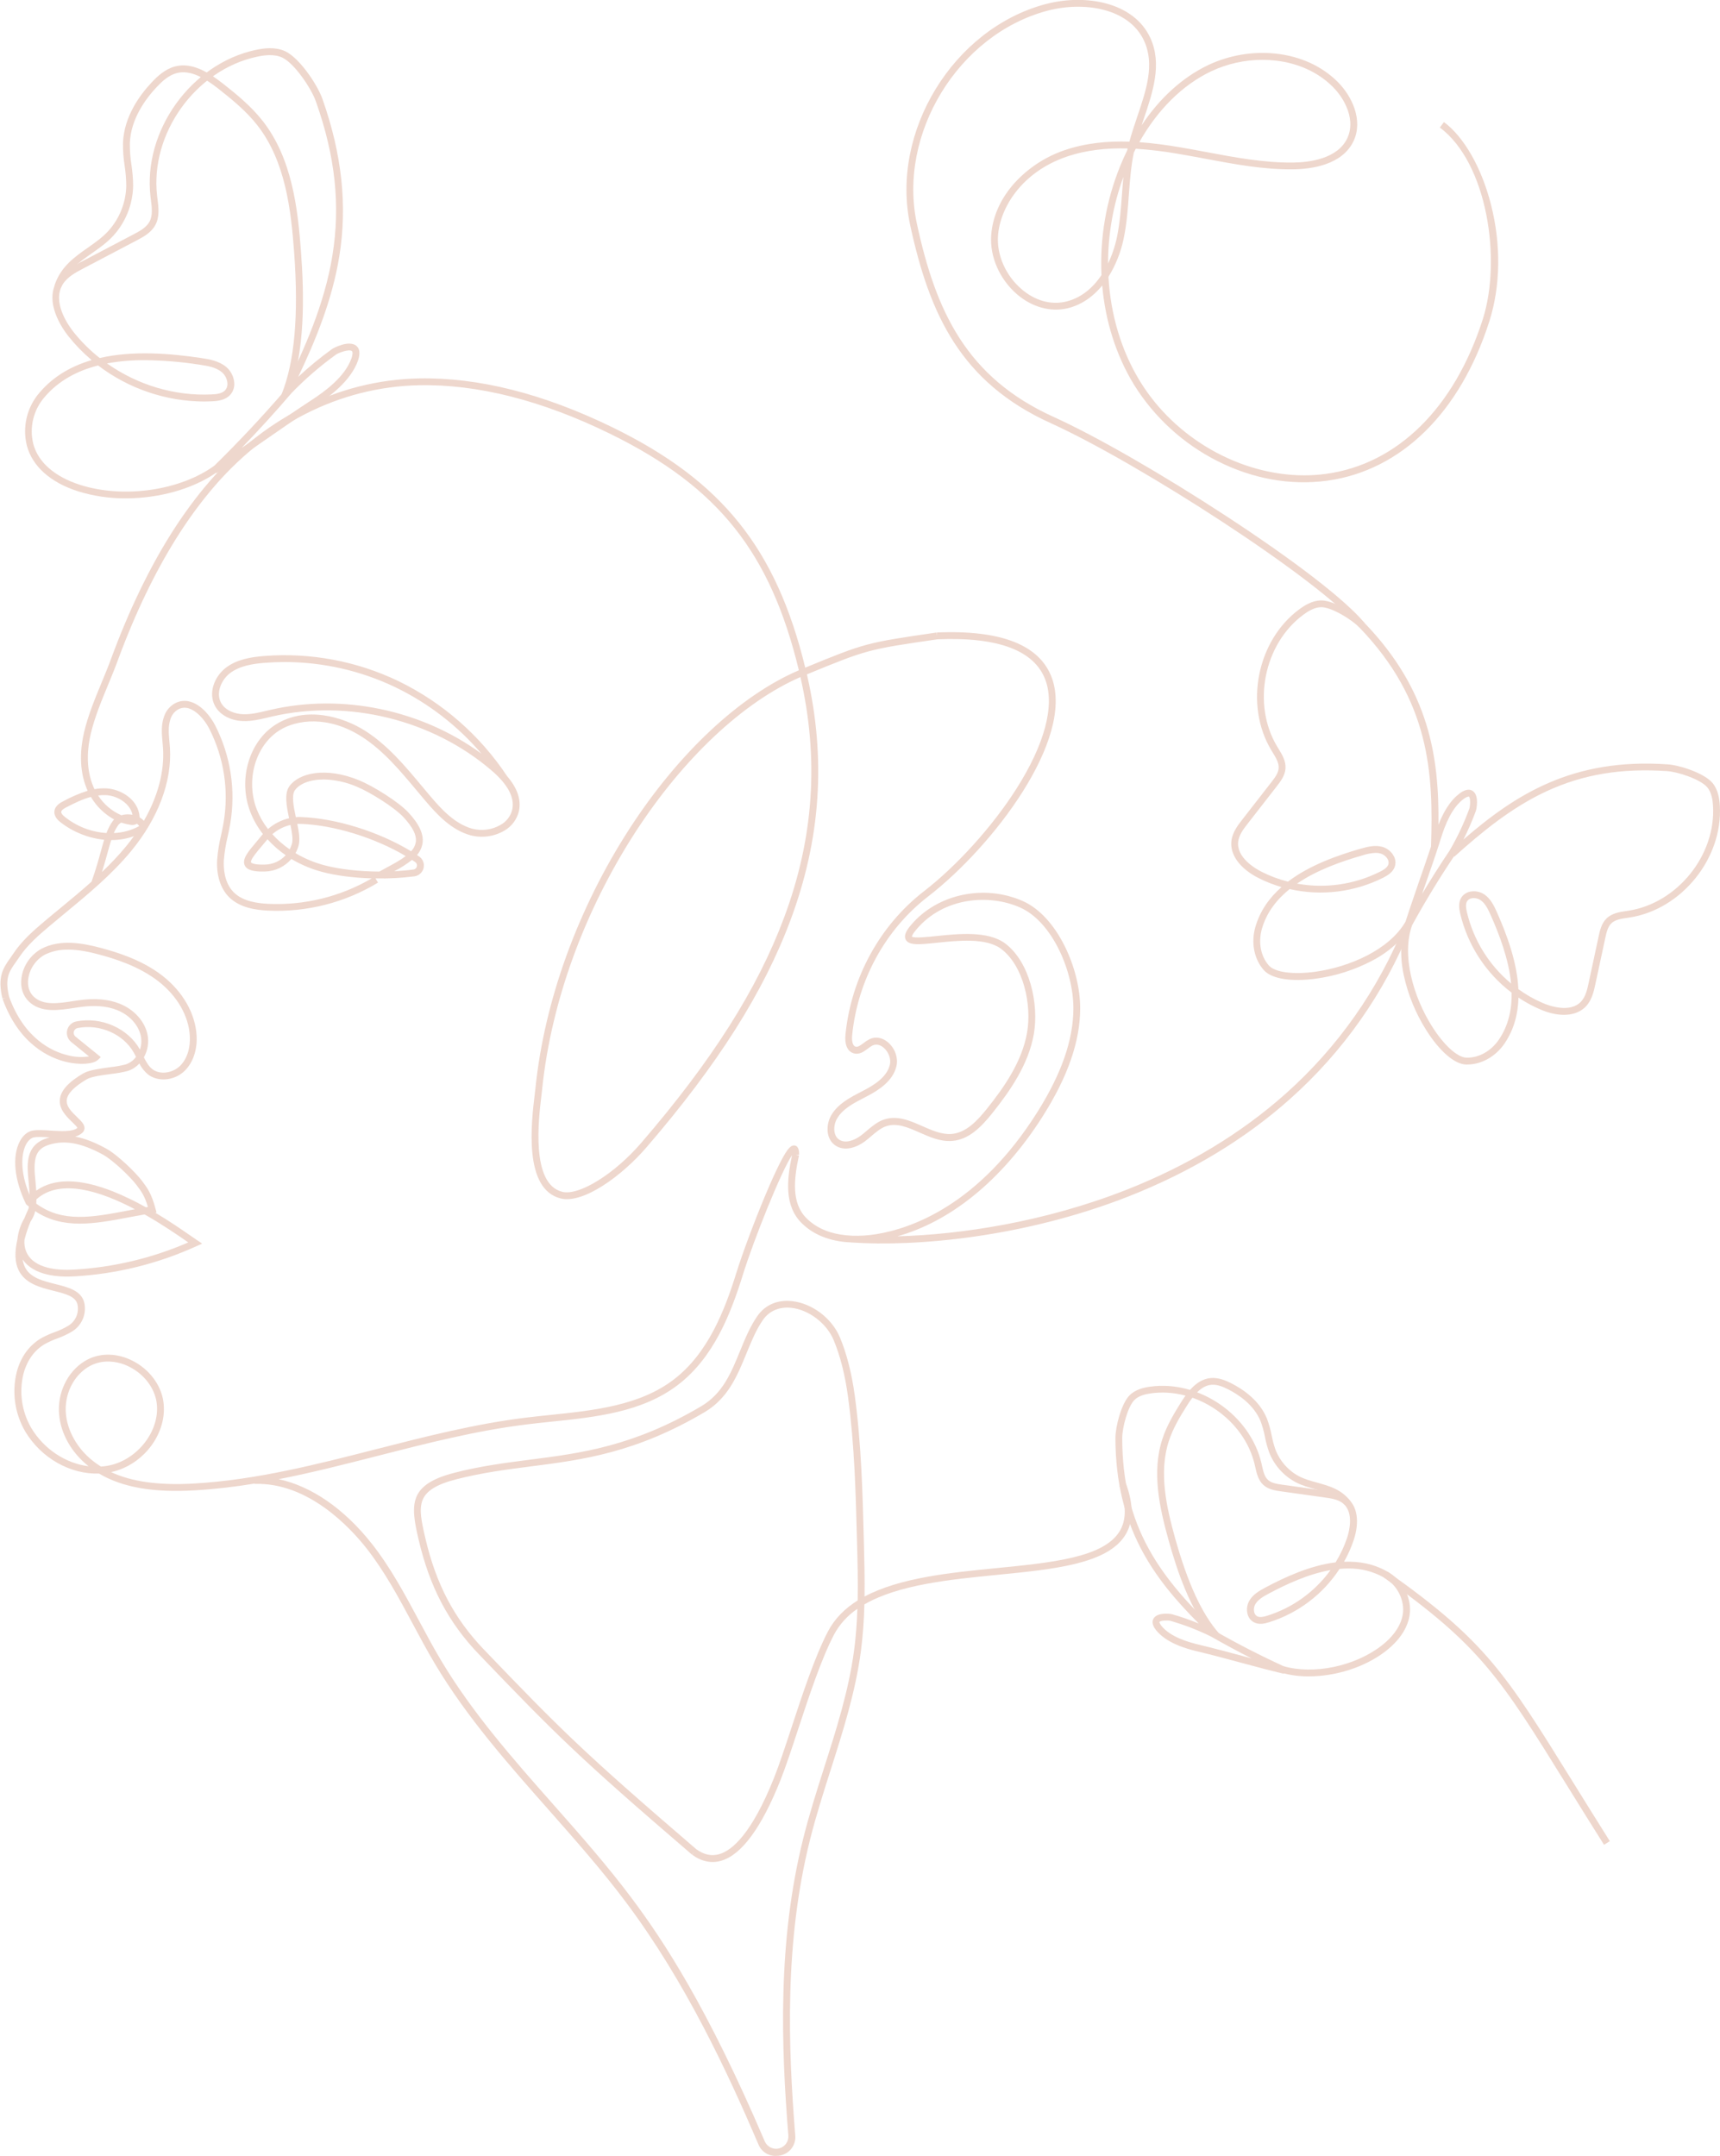 <svg width="316" height="396" viewBox="0 0 316 396" fill="none" xmlns="http://www.w3.org/2000/svg">
<g opacity="0.6">
<g clip-path="url(#clip0)">
<path d="M142.557 396C142.857 396 143.156 395.964 143.447 395.892C144.264 395.709 144.986 395.232 145.475 394.553C145.965 393.873 146.187 393.037 146.101 392.204C144.796 375.934 144.089 356.758 148.82 337.906C149.902 333.585 151.283 329.25 152.621 325.057C154.855 318.044 157.167 310.791 158.156 303.356C158.524 300.482 158.74 297.591 158.802 294.695C165.091 291.052 174.587 290.116 183.26 289.261C193.617 288.24 203.397 287.274 206.71 282.004C208.255 279.549 208.298 276.417 206.844 272.445L205.661 272.877C206.974 276.472 206.969 279.242 205.646 281.347C202.66 286.096 193.177 287.03 183.135 288.021C174.625 288.861 165.33 289.782 158.832 293.251C158.88 289.865 158.794 286.489 158.709 283.173C158.485 274.389 158.254 265.313 157.051 256.428C156.49 252.293 155.572 248.678 154.324 245.684C152.843 242.128 149.198 239.373 145.46 238.986C142.791 238.709 140.537 239.7 139.11 241.778C137.775 243.722 136.846 245.979 135.958 248.162C134.318 252.187 132.769 255.96 128.847 258.287C116.35 265.68 106.71 266.918 97.365 268.113C92.925 268.684 88.332 269.27 83.505 270.513C74.992 272.699 75.417 276.404 76.901 282.763C78.936 291.485 82.358 297.995 87.995 303.869C102.12 318.587 106.25 322.735 127.126 340.651L127.534 340.173L127.167 340.676C128.907 341.934 130.704 342.304 132.502 341.778C136.243 340.689 139.903 335.718 143.377 327.002C144.353 324.549 145.445 321.236 146.599 317.729C148.589 311.692 150.843 304.827 153.202 300.287C154.227 298.363 155.71 296.722 157.519 295.507C157.431 298.078 157.247 300.646 156.908 303.184C155.929 310.512 153.638 317.712 151.414 324.672C150.071 328.883 148.685 333.24 147.593 337.599C142.813 356.627 143.525 375.929 144.841 392.302C144.868 392.828 144.712 393.348 144.398 393.771C144.084 394.194 143.632 394.494 143.12 394.619C142.609 394.745 142.069 394.689 141.595 394.459C141.121 394.23 140.741 393.843 140.522 393.364C129.906 368.556 121.907 356.504 116.144 348.776C111.643 342.754 106.585 337.018 101.674 331.472C94.359 323.198 86.797 314.64 81.067 305.041C79.626 302.626 78.267 300.093 76.957 297.64C74.396 292.861 71.749 287.918 68.326 283.571C63.249 277.124 57.192 272.968 51.198 271.698C57.363 270.49 63.453 268.93 69.43 267.401C78.325 265.122 87.524 262.767 96.741 261.638C98.233 261.454 99.778 261.293 101.269 261.135C109.48 260.282 117.97 259.397 124.54 254.383C131.111 249.37 134.245 241.343 136.487 234.131C138.459 227.774 143.53 215.101 145.512 212.183C144.524 216.824 144.099 221.525 147.314 224.69C149.917 227.253 153.366 228.091 156.417 228.212C168.24 229.034 188.196 227.301 207.45 219.712C218.77 215.244 228.729 209.239 237.012 201.851C246.744 193.194 254.338 182.399 259.197 170.314L258.032 169.841C253.245 181.748 245.765 192.383 236.177 200.913C228.004 208.188 218.184 214.115 206.997 218.522C191.942 224.458 176.459 226.775 164.864 227.087C169.677 225.734 174.328 223.266 178.738 219.724C183.517 215.896 187.982 210.754 191.688 204.855C196.215 197.663 198.419 191.271 198.454 185.302C198.5 178.022 194.279 168.334 187.927 165.514C180.836 162.368 172.205 164.196 167.408 169.866C166.703 170.686 165.954 171.738 166.401 172.591C166.982 173.7 168.935 173.496 172.17 173.159C175.965 172.762 181.168 172.216 183.917 174.281C188.04 177.373 189.585 184.529 188.697 189.659C187.768 195.007 184.465 199.721 181.356 203.605C179.522 205.906 177.462 208.065 174.839 208.284C173.055 208.434 171.224 207.627 169.453 206.847C167.189 205.841 164.847 204.82 162.409 205.637C161.172 206.055 160.201 206.895 159.26 207.682C158.862 208.019 158.488 208.339 158.093 208.631C156.981 209.451 155.275 210.117 154.126 209.297C153.019 208.51 153.072 206.648 153.816 205.403C154.865 203.642 156.85 202.619 158.769 201.63L159.376 201.313C161.511 200.191 164.044 198.546 164.693 195.839C165.063 194.295 164.391 192.461 163.058 191.382C162.027 190.547 160.819 190.36 159.745 190.879C159.356 191.08 158.988 191.321 158.646 191.595C158.002 192.078 157.582 192.365 157.179 192.245C156.581 192.068 156.468 191.024 156.561 190.106C157.595 180.001 162.671 170.737 170.492 164.684C182.428 155.477 197.395 135.854 193.25 124.516C191.046 118.479 183.942 115.674 172.134 116.175L172.159 116.801L172.069 116.18C159.24 118.049 158.988 118.087 147.94 122.635C142.592 100.702 132.595 88.283 112.501 78.482C99.823 72.301 87.849 69.283 76.924 69.509C61.959 69.819 47.97 76.943 37.533 89.57C33.118 94.913 29.232 101.129 25.642 108.573C23.788 112.417 22.025 116.61 20.398 121.032C19.864 122.484 19.248 123.97 18.654 125.407C17.434 128.355 16.174 131.406 15.442 134.526C14.813 137.207 14.395 141.194 15.97 144.942C16.013 145.043 16.058 145.144 16.104 145.244C14.553 145.742 13.052 146.387 11.623 147.169C11.165 147.403 10.094 147.956 9.996 149.02C9.898 150.084 10.831 150.804 11.135 151.045C13.45 152.841 16.223 153.951 19.137 154.247C18.946 154.859 18.782 155.455 18.634 155.991L18.503 156.474C18.098 157.945 17.643 159.608 16.82 161.945C14.934 163.633 12.982 165.243 11.06 166.83C10.129 167.585 9.198 168.362 8.278 169.137C6.102 170.963 4.019 172.799 2.459 175.141C2.266 175.433 2.074 175.705 1.888 175.967C0.598 177.8 -0.519 179.383 0.452 183.412L1.063 183.267L0.472 183.48C3.491 191.832 9.088 194.32 12.162 195.052C14.624 195.643 17.13 195.479 17.995 194.672L18.521 194.169L13.865 190.396C13.733 190.289 13.635 190.147 13.582 189.986C13.528 189.826 13.521 189.654 13.562 189.489C13.603 189.325 13.69 189.176 13.813 189.059C13.935 188.943 14.089 188.864 14.255 188.831C18.305 188.026 22.646 189.915 24.568 193.326C24.717 193.578 24.85 193.852 24.988 194.129C24.509 194.79 23.83 195.28 23.051 195.527C22.108 195.758 21.15 195.927 20.184 196.03C18.378 196.282 16.511 196.533 15.404 197.097L15.698 197.655L15.382 197.11C12.63 198.704 11.198 200.262 11.005 201.871C10.781 203.713 12.225 205.099 13.268 206.11C13.616 206.442 14.126 206.933 14.227 207.167C13.359 207.921 11.208 207.785 9.314 207.67C8.056 207.584 6.869 207.506 5.983 207.67C5.03 207.846 4.185 208.57 3.606 209.707C2.21 212.457 2.635 216.711 4.741 221.085L4.796 221.198L4.889 221.281C5.028 221.402 5.163 221.52 5.302 221.633C5.282 221.769 5.259 221.9 5.231 222.028C4.95 222.642 4.692 223.235 4.459 223.807C3.772 224.982 3.344 226.29 3.201 227.643C2.663 229.975 2.728 231.829 3.39 233.243C4.577 235.776 7.372 236.475 9.837 237.094C12.013 237.637 13.89 238.1 14.239 239.609C14.395 240.347 14.32 241.114 14.026 241.808C13.731 242.502 13.231 243.088 12.592 243.488C11.784 243.974 10.928 244.375 10.039 244.686C9.249 244.973 8.48 245.314 7.737 245.707C5.448 246.985 3.838 249.153 3.083 251.978C2.152 255.693 2.709 259.624 4.635 262.933C7.563 267.831 12.936 270.837 18.194 270.661C22.433 273.177 28.07 274.183 35.637 273.753C39.381 273.532 43.111 273.112 46.81 272.495V272.563C56.684 272.248 64.437 280.711 67.312 284.363C70.665 288.622 73.287 293.515 75.82 298.246C77.138 300.712 78.504 303.257 79.96 305.698C85.746 315.4 93.35 324 100.703 332.317C105.588 337.851 110.64 343.561 115.107 349.543C126.02 364.133 133.788 380.904 139.337 393.869C139.591 394.511 140.036 395.06 140.612 395.44C141.188 395.821 141.867 396.017 142.557 396ZM157.569 293.973C155.232 295.437 153.341 297.301 152.093 299.7C149.688 304.332 147.417 311.237 145.412 317.329C144.262 320.818 143.178 324.121 142.217 326.529C138.077 336.915 134.462 339.894 132.155 340.565C130.734 340.98 129.35 340.686 127.926 339.665C107.113 321.804 102.992 317.664 88.906 302.986C83.434 297.283 80.101 290.954 78.129 282.464C77.412 279.395 76.987 277.259 77.601 275.614C78.255 273.853 80.174 272.653 83.819 271.718C88.573 270.495 93.126 269.914 97.526 269.348C106.987 268.136 116.77 266.883 129.489 259.359C133.765 256.823 135.478 252.655 137.126 248.625C138.034 246.406 138.887 244.311 140.144 242.477C141.299 240.797 143.143 239.997 145.326 240.213C148.574 240.55 151.867 243.046 153.162 246.147C154.367 249.038 155.255 252.547 155.801 256.577C156.996 265.381 157.227 274.437 157.449 283.181C157.549 286.74 157.642 290.358 157.569 293.973ZM145.85 210.392C145.281 210.392 144.685 210.947 143.462 213.289C142.667 214.816 141.659 217.025 140.547 219.681C138.57 224.403 136.361 230.325 135.294 233.768C133.113 240.792 130.042 248.61 123.786 253.39C117.53 258.169 109.196 259.057 101.146 259.892C99.637 260.048 98.097 260.209 96.593 260.395C87.285 261.532 78.056 263.899 69.123 266.181C58.226 268.973 46.959 271.859 35.596 272.497C29.189 272.857 24.241 272.183 20.41 270.395C26.417 269.102 30.865 263.14 30.009 257.377C29.562 254.358 27.418 251.521 24.42 249.978C21.615 248.537 18.586 248.439 16.104 249.709C12.833 251.385 10.713 255.171 10.821 259.132C10.924 262.702 12.71 266.246 15.719 268.855C15.902 269.014 16.088 269.169 16.277 269.32C12.119 268.817 8.081 266.204 5.739 262.277C3.984 259.26 3.476 255.676 4.323 252.29C4.789 250.555 5.868 248.195 8.376 246.794C9.067 246.428 9.783 246.111 10.519 245.845C11.49 245.504 12.423 245.063 13.304 244.53C14.158 243.988 14.826 243.198 15.217 242.265C15.608 241.332 15.703 240.301 15.49 239.313C14.964 237.049 12.526 236.445 10.169 235.856C7.868 235.28 5.488 234.684 4.555 232.692C4.358 232.261 4.228 231.803 4.167 231.333C6.225 234.367 10.861 234.604 13.603 234.448C21.387 234.007 29.022 232.121 36.117 228.888L37.141 228.423L36.208 227.794C35.908 227.593 35.538 227.336 35.106 227.039C33.523 225.945 31.219 224.348 28.53 222.745L28.757 222.713L28.575 222.033C27.821 219.206 27.084 218.225 26.06 216.867L26.032 216.831C24.973 215.44 21.668 212.142 19.434 210.927C17.371 209.805 15.525 209.091 13.802 208.769C14.3 208.644 14.761 208.399 15.143 208.055C15.262 207.948 15.359 207.817 15.425 207.67C15.491 207.524 15.526 207.365 15.527 207.204C15.527 206.508 14.929 205.929 14.169 205.192C13.211 204.271 12.124 203.23 12.27 202.01C12.411 200.84 13.671 199.555 16.018 198.196C16.919 197.728 18.745 197.484 20.355 197.268C21.386 197.16 22.407 196.981 23.414 196.732C24.255 196.473 25.011 195.991 25.602 195.339C25.978 196.094 26.502 196.766 27.144 197.313C28.996 198.8 32.037 198.521 33.923 196.692C35.468 195.183 36.268 192.826 36.117 190.197C35.888 186.172 33.602 182.167 29.871 179.247C26.14 176.326 21.509 174.902 18.367 174.072C15.158 173.227 11.037 172.482 7.634 174.258C6.645 174.805 5.797 175.574 5.156 176.504C4.515 177.434 4.099 178.501 3.941 179.619C3.702 181.38 4.208 182.935 5.365 184.016C7.563 186.069 10.781 185.573 13.621 185.136L14.521 185C17.311 184.595 19.598 184.768 21.507 185.528C23.803 186.441 25.479 188.295 25.884 190.348C26.038 191.162 25.979 192.003 25.713 192.788L25.678 192.725C23.489 188.854 18.584 186.705 14.016 187.616C13.615 187.695 13.245 187.886 12.95 188.167C12.654 188.449 12.445 188.809 12.347 189.205C12.249 189.601 12.266 190.017 12.395 190.404C12.525 190.791 12.763 191.132 13.08 191.389L16.35 194.038C15.053 194.238 13.729 194.168 12.461 193.832C9.636 193.153 4.482 190.853 1.672 183.083C0.847 179.632 1.672 178.459 2.93 176.691C3.121 176.417 3.32 176.138 3.518 175.838C4.987 173.632 6.997 171.864 9.1 170.098C10.019 169.325 10.942 168.557 11.867 167.796C16.119 164.289 20.516 160.662 24.09 156.325C29.081 150.268 31.612 143.531 31.219 137.361C31.194 136.971 31.159 136.578 31.124 136.198C30.988 134.737 30.872 133.353 31.337 132.018C31.577 131.292 32.076 130.68 32.739 130.3C33.038 130.135 33.368 130.034 33.708 130.004C34.048 129.974 34.39 130.016 34.713 130.126C36.026 130.536 37.48 131.98 38.419 133.801C41.151 139.133 42.083 145.207 41.075 151.113C40.947 151.868 40.783 152.622 40.625 153.362C40.261 154.86 40.016 156.384 39.893 157.92C39.737 160.755 40.502 163.178 42.044 164.745C44.056 166.78 47.102 167.155 49.223 167.26C56.328 167.592 63.372 165.802 69.455 162.116L68.985 161.346C71.379 161.397 73.774 161.27 76.149 160.964C76.55 160.907 76.924 160.73 77.223 160.457C77.521 160.184 77.731 159.827 77.824 159.434C77.916 159.04 77.888 158.627 77.743 158.249C77.598 157.872 77.342 157.546 77.01 157.316L76.615 157.05C77.136 156.452 77.484 155.723 77.621 154.942C77.895 153.256 77.037 151.38 75 149.204C73.171 147.252 68.572 144.392 65.984 143.325C59.854 140.809 54.883 141.969 53.155 144.432C52.209 145.77 52.632 148.042 53.112 150.29C51.677 150.629 50.347 151.312 49.236 152.28C48.387 151.193 47.698 149.99 47.19 148.708C45.092 143.34 46.914 136.946 51.336 134.151C54.435 132.194 60.271 131.331 66.517 135.351C70.459 137.886 73.561 141.614 76.579 145.222C77.104 145.851 77.631 146.478 78.159 147.103C80.32 149.646 82.921 152.444 86.413 153.417C87.46 153.695 88.552 153.763 89.626 153.617C90.699 153.471 91.734 153.114 92.669 152.567C93.338 152.182 93.92 151.663 94.38 151.043C94.841 150.423 95.168 149.714 95.343 148.962C95.78 146.902 95.051 144.759 93.167 142.568C88.198 135.077 81.314 129.053 73.231 125.12C65.565 121.434 57.06 119.837 48.579 120.491C46.242 120.673 43.573 121.07 41.508 122.64C39.443 124.209 38.157 127.278 39.538 129.736C40.429 131.321 42.368 132.36 44.602 132.443C46.202 132.506 47.764 132.133 49.268 131.776L50.043 131.593C64.007 128.388 79.439 132.191 90.314 141.521C93.3 144.085 94.591 146.5 94.11 148.701C93.97 149.286 93.71 149.837 93.347 150.317C92.983 150.798 92.525 151.198 91.999 151.493C91.213 151.955 90.342 152.255 89.437 152.378C88.533 152.501 87.614 152.443 86.732 152.207C83.583 151.329 81.14 148.686 79.1 146.291C78.575 145.672 78.051 145.047 77.528 144.417C74.456 140.739 71.282 136.936 67.179 134.294C62.963 131.582 56.111 129.64 50.644 133.092C45.731 136.196 43.691 143.26 46.001 149.169C46.567 150.615 47.342 151.971 48.3 153.193C48.179 153.332 48.048 153.475 47.945 153.621C47.638 154.008 47.301 154.403 46.979 154.788C45.606 156.408 44.421 157.807 44.967 158.964C45.367 159.797 46.506 160.141 48.662 160.083C49.59 160.062 50.503 159.845 51.342 159.447C52.181 159.049 52.926 158.479 53.529 157.774C55.312 158.835 57.234 159.64 59.24 160.166C61.793 160.841 65.005 161.241 68.296 161.341C62.536 164.704 55.925 166.327 49.263 166.015C47.351 165.919 44.612 165.592 42.916 163.872C41.176 162.111 41.047 159.434 41.125 158.001C41.247 156.53 41.483 155.071 41.83 153.636C41.993 152.881 42.159 152.112 42.293 151.337C43.351 145.159 42.38 138.805 39.526 133.225C38.663 131.55 37.04 129.54 35.076 128.926C34.594 128.766 34.084 128.706 33.578 128.752C33.072 128.797 32.581 128.946 32.135 129.19C31.195 129.716 30.484 130.573 30.143 131.595C29.569 133.192 29.715 134.78 29.858 136.314C29.894 136.689 29.926 137.069 29.951 137.441C30.226 141.733 28.991 146.331 26.43 150.773C26.203 150.52 25.938 150.304 25.645 150.132C25.645 150.107 25.645 150.084 25.645 150.067C25.479 146.972 22.314 144.927 19.477 144.804C18.767 144.775 18.055 144.825 17.356 144.952C17.278 144.789 17.203 144.625 17.132 144.449C15.686 141.013 16.083 137.308 16.669 134.807C17.376 131.789 18.619 128.785 19.819 125.882C20.418 124.433 21.039 122.937 21.58 121.462C23.195 117.075 24.943 112.91 26.777 109.114C30.319 101.763 34.155 95.63 38.504 90.368C48.705 78.027 62.359 71.064 76.952 70.762C87.683 70.535 99.456 73.516 111.953 79.609C122.251 84.64 129.594 90.189 135.058 97.107C140.381 103.846 144.114 112.122 146.768 123.118C135.951 127.749 124.644 138.327 115.648 152.23C106.159 166.895 100.022 183.817 98.371 199.877C98.339 200.196 98.291 200.591 98.236 201.051C97.612 206.266 96.148 218.479 103.048 220.139C107.158 221.128 114.219 216.034 118.777 210.739C131.878 195.522 140.283 182.263 145.228 169.016C150.81 154.071 151.796 139.295 148.247 123.867C159.315 119.309 159.506 119.276 172.232 117.425C183.409 116.957 190.093 119.488 192.082 124.944C193.808 129.668 191.906 136.754 186.727 144.897C182.34 151.79 175.835 158.999 169.742 163.711C161.652 169.972 156.397 179.559 155.331 189.998C155.139 191.865 155.69 193.132 156.84 193.472C157.879 193.779 158.732 193.138 159.418 192.622C159.694 192.398 159.991 192.201 160.304 192.033C161.149 191.631 161.906 192.081 162.283 192.385C163.237 193.158 163.743 194.498 163.486 195.573C162.953 197.796 160.706 199.228 158.807 200.226L158.206 200.541C156.131 201.617 153.985 202.729 152.752 204.789C151.726 206.508 151.686 209.124 153.411 210.354C155.137 211.584 157.406 210.744 158.855 209.675C159.285 209.358 159.695 209.011 160.09 208.668C160.978 207.914 161.818 207.197 162.824 206.857C164.791 206.193 166.811 207.084 168.952 208.027C170.866 208.87 172.844 209.743 174.949 209.564C178.046 209.312 180.335 206.938 182.345 204.417C185.552 200.392 188.966 195.53 189.942 189.903C190.895 184.399 189.187 176.683 184.679 173.3C181.535 170.94 176.051 171.514 172.046 171.932C170.316 172.113 167.959 172.359 167.533 172.032C167.533 171.942 167.621 171.582 168.374 170.709L167.893 170.296L168.376 170.704C173.407 164.752 181.769 164.181 187.424 166.692C193.325 169.31 197.247 178.437 197.204 185.307C197.171 191.029 195.018 197.21 190.628 204.198C179.865 221.339 167.453 225.641 160.998 226.69C159.523 226.931 158.027 227.027 156.533 226.976C156.141 226.949 155.756 226.919 155.381 226.886C152.865 226.634 150.229 225.794 148.197 223.792C145.359 221 145.844 216.575 146.793 212.22L146.179 212.087H146.808C146.808 211.662 146.833 210.53 145.995 210.397C145.947 210.392 145.898 210.39 145.85 210.392ZM19.857 250.084C21.248 250.098 22.615 250.442 23.846 251.09C26.493 252.451 28.374 254.927 28.769 257.555C29.536 262.73 25.222 268.299 19.713 269.242C19.328 269.308 18.939 269.353 18.549 269.378C17.84 268.938 17.167 268.443 16.536 267.897C13.832 265.552 12.162 262.259 12.071 259.092C11.97 255.608 13.817 252.285 16.664 250.826C17.654 250.328 18.749 250.074 19.857 250.084ZM34.58 228.214C27.915 231.105 20.791 232.795 13.538 233.207C10.861 233.361 6.17 233.134 4.811 229.889C4.53 229.196 4.423 228.445 4.499 227.701C4.791 226.569 5.161 225.46 5.609 224.38C5.694 224.224 5.777 224.086 5.86 223.968C6.142 223.501 6.345 222.991 6.461 222.459C11.581 225.885 17.447 224.775 23.625 223.606C24.588 223.422 25.574 223.236 26.568 223.065C29.853 224.926 32.688 226.888 34.407 228.078L34.58 228.214ZM24.797 222.111L23.381 222.378C17.012 223.583 11.46 224.642 6.658 221.075C6.678 220.823 6.69 220.554 6.693 220.288C11.072 216.366 18.496 218.801 24.797 222.119V222.111ZM27.179 221.694L26.805 221.757C24.863 220.658 22.851 219.686 20.782 218.849C14.662 216.421 9.923 216.376 6.653 218.703C6.612 218.026 6.549 217.357 6.492 216.728C6.456 216.371 6.424 216.029 6.399 215.722C6.147 212.391 6.814 210.968 8.985 210.276C11.86 209.363 14.899 209.909 18.833 212.037C20.886 213.154 24.058 216.313 25.031 217.596L25.056 217.631C25.979 218.849 26.568 219.629 27.172 221.694H27.179ZM9.151 208.915C8.967 208.963 8.783 209.016 8.602 209.073C5.184 210.16 4.919 212.957 5.146 215.815C5.171 216.134 5.204 216.482 5.239 216.846C5.314 217.651 5.402 218.572 5.428 219.483C3.667 215.257 3.886 211.989 4.756 210.273C5.146 209.506 5.687 209.016 6.24 208.905C6.949 208.787 8.014 208.839 9.151 208.915ZM147.057 124.363C150.501 139.469 149.515 153.938 144.038 168.578C139.146 181.682 130.812 194.82 117.811 209.921C112.904 215.624 106.409 219.659 103.329 218.919C97.516 217.521 98.937 205.665 99.473 201.202C99.528 200.737 99.576 200.332 99.609 200.007C101.242 184.144 107.309 167.419 116.692 152.914C125.509 139.303 136.535 128.944 147.057 124.363ZM12.504 174.422C14.418 174.422 16.36 174.84 18.038 175.282C21.079 176.085 25.537 177.471 29.106 180.25C32.563 182.947 34.663 186.602 34.872 190.28C35.003 192.544 34.341 194.556 33.058 195.799C31.775 197.042 29.431 197.54 27.942 196.342C27.28 195.812 26.855 195.042 26.432 194.207C27.135 192.959 27.376 191.504 27.114 190.096C26.628 187.621 24.659 185.42 21.97 184.353C19.849 183.508 17.354 183.312 14.34 183.747C14.038 183.79 13.734 183.838 13.427 183.885C10.745 184.298 7.971 184.726 6.22 183.088C5.37 182.296 5.002 181.121 5.186 179.78C5.319 178.863 5.66 177.989 6.183 177.224C6.707 176.459 7.398 175.824 8.205 175.368C9.54 174.711 11.016 174.389 12.504 174.43V174.422ZM24.604 153.581C24.136 154.231 23.638 154.877 23.112 155.518C21.748 157.156 20.286 158.71 18.735 160.171C19.147 158.863 19.444 157.787 19.716 156.796L19.849 156.313C20.015 155.701 20.209 155 20.438 154.3H20.455C21.869 154.311 23.274 154.07 24.604 153.588V153.581ZM74.549 157.241C73.558 157.996 72.285 158.69 70.955 159.402C70.532 159.628 70.107 159.86 69.697 160.093C66.054 160.076 62.402 159.676 59.594 158.931C57.73 158.442 55.944 157.691 54.289 156.703C54.526 156.275 54.713 155.822 54.848 155.352C55.152 154.298 54.936 152.879 54.621 151.327C54.81 151.327 54.999 151.327 55.187 151.327C61.3 151.528 68.829 153.852 74.549 157.248V157.241ZM75.686 157.945C75.893 158.079 76.096 158.214 76.295 158.35C76.418 158.437 76.511 158.559 76.564 158.699C76.617 158.84 76.627 158.993 76.592 159.139C76.558 159.285 76.48 159.418 76.37 159.52C76.26 159.622 76.121 159.688 75.973 159.711C74.839 159.865 73.646 159.963 72.429 160.033C73.577 159.443 74.668 158.746 75.686 157.953V157.945ZM52.491 157.077C52.004 157.614 51.411 158.044 50.751 158.342C50.091 158.639 49.376 158.798 48.652 158.808C46.375 158.868 46.136 158.421 46.124 158.401C45.923 157.98 47.19 156.479 47.95 155.583C48.282 155.191 48.624 154.786 48.956 154.381C49.017 154.303 49.08 154.227 49.145 154.152C50.142 155.257 51.264 156.242 52.491 157.085V157.077ZM59.428 143.169C61.521 143.209 63.586 143.655 65.508 144.482C67.969 145.488 72.409 148.268 74.087 150.057C75.847 151.931 76.602 153.46 76.383 154.733C76.264 155.348 75.966 155.915 75.528 156.363C69.591 152.756 61.652 150.273 55.218 150.074C54.928 150.066 54.638 150.072 54.35 150.094C53.937 148.167 53.527 146.069 54.176 145.151C55.009 143.979 56.898 143.177 59.428 143.177V143.169ZM53.364 151.516C53.648 152.892 53.867 154.207 53.63 155.005C53.527 155.352 53.39 155.689 53.223 156.011C52.054 155.21 50.984 154.276 50.033 153.226C50.989 152.398 52.132 151.814 53.364 151.523V151.516ZM25.595 151.727C24.155 152.511 22.554 152.953 20.916 153.017C21.136 152.473 21.425 151.959 21.776 151.488C21.917 151.318 22.096 151.183 22.297 151.093C22.851 151.287 23.425 151.425 24.007 151.503C24.401 151.583 24.81 151.51 25.152 151.299C25.322 151.419 25.471 151.566 25.595 151.734V151.727ZM20.968 150.507C20.905 150.57 20.845 150.637 20.79 150.708C20.271 151.413 19.858 152.189 19.562 153.012C16.769 152.836 14.098 151.801 11.915 150.049C11.45 149.682 11.226 149.37 11.248 149.126C11.279 148.791 11.772 148.497 12.199 148.276C13.709 147.501 15.193 146.766 16.7 146.376C17.721 148.117 19.197 149.547 20.968 150.514V150.507ZM23.524 149.576C23.11 149.575 22.699 149.633 22.302 149.75C20.546 148.991 19.056 147.724 18.025 146.112C18.491 146.05 18.96 146.028 19.429 146.047C21.567 146.14 23.919 147.584 24.337 149.646H24.269C24.023 149.605 23.774 149.584 23.524 149.584V149.576ZM52.309 121.603C59.364 121.608 66.327 123.198 72.685 126.255C78.731 129.182 84.104 133.333 88.463 138.445C77.52 130.42 63.003 127.329 49.764 130.367L48.979 130.551C47.492 130.906 46.084 131.24 44.652 131.188C43.221 131.135 41.447 130.561 40.627 129.12C39.599 127.283 40.675 124.843 42.263 123.641C44.069 122.27 46.516 121.913 48.672 121.744C49.888 121.652 51.1 121.605 52.309 121.603ZM294.694 338.852L295.758 338.181C293.189 334.11 290.933 330.47 288.94 327.258C276.629 307.403 272.914 301.409 254.925 288.69L254.198 289.716C271.981 302.294 275.664 308.231 287.871 327.92C289.864 331.135 292.123 334.78 294.694 338.852ZM249.728 115.221L250.692 114.416C247.17 110.19 237.863 103.014 225.179 94.727C213.404 87.032 201.299 80.079 193.589 76.588C177.53 69.316 171.928 57.15 168.457 41.119C164.882 24.614 176.061 6.327 192.382 1.982C199.159 0.179 207.457 1.504 210.207 7.529C212.182 11.856 210.597 16.537 208.916 21.493C208.413 22.977 207.91 24.511 207.49 26.021C203.533 25.89 199.458 26.255 195.534 27.605C192.052 28.803 188.925 30.85 186.435 33.562C183.824 36.455 182.325 39.818 182.098 43.287C181.847 47.186 183.66 51.312 186.845 54.054C189.552 56.383 192.882 57.324 195.959 56.662C198.424 56.124 200.673 54.67 202.499 52.441C203.073 58.982 205.04 65.27 208.353 70.686C212.068 76.645 217.341 81.474 223.602 84.653C230.097 87.948 237.078 89.208 243.784 88.3C257.396 86.456 268.27 75.79 273.618 59.037C275.684 52.567 275.797 44.95 273.933 37.605C272.222 30.855 268.99 25.178 265.284 22.418L264.53 23.425C273.236 29.91 275.918 47.687 272.418 58.642C267.221 74.912 256.724 85.264 243.611 87.042C242.287 87.221 240.954 87.31 239.618 87.309C227.894 87.309 215.905 80.585 209.432 70.015C205.971 64.37 204.026 57.719 203.646 50.839C204.992 48.668 205.942 46.276 206.451 43.773C206.997 41.142 207.206 38.43 207.392 35.809C207.581 33.235 207.777 30.584 208.305 28.033C208.423 27.794 208.557 27.555 208.665 27.319C211.313 27.493 213.95 27.812 216.564 28.275C218.196 28.549 219.856 28.861 221.461 29.16C226.719 30.146 232.157 31.172 237.611 31.102C240.859 31.064 246.619 30.332 248.697 25.87C250.433 22.139 248.468 17.742 245.754 15.035C242.853 12.15 238.947 10.359 234.457 9.856C230.187 9.394 225.873 10.117 221.987 11.944C217.245 14.208 213.044 18.026 209.731 23.03C209.857 22.65 209.983 22.275 210.114 21.895C211.797 16.924 213.537 11.783 211.356 7.003C208.318 0.347 199.35 -1.175 192.062 0.765C175.12 5.28 163.514 24.267 167.229 41.398C170.781 57.794 176.536 70.249 193.069 77.737C209.153 85.022 242.345 106.404 249.728 115.226V115.221ZM202.368 50.522C200.774 52.904 198.567 54.798 195.69 55.43C192.955 56.026 190.105 55.198 187.665 53.098C184.775 50.61 183.122 46.882 183.351 43.368C183.693 38.148 187.721 31.618 195.929 28.79C199.596 27.532 203.428 27.168 207.168 27.268C207.14 27.387 207.113 27.507 207.088 27.628C206.621 28.574 206.185 29.548 205.78 30.551C203.216 36.886 202.053 43.7 202.368 50.527V50.522ZM206.393 32.478C206.288 33.567 206.207 34.654 206.129 35.726C205.938 38.306 205.742 40.975 205.214 43.524C204.864 45.209 204.313 46.846 203.571 48.399C203.572 42.969 204.528 37.581 206.396 32.483L206.393 32.478ZM231.936 10.99C232.728 10.991 233.519 11.035 234.306 11.121C238.512 11.592 242.162 13.259 244.856 15.943C247.261 18.338 249.024 22.177 247.545 25.354C245.761 29.193 240.539 29.824 237.586 29.859C232.258 29.925 226.88 28.916 221.683 27.94C220.07 27.638 218.413 27.326 216.762 27.049C214.4 26.649 211.892 26.295 209.316 26.116C212.695 20.122 217.265 15.594 222.523 13.093C225.468 11.709 228.682 10.991 231.936 10.99Z" fill="#E3BCAB"/>
<path d="M269.568 195.53C272.192 195.53 274.811 194.046 276.446 191.623C278.182 189.047 278.901 186.172 278.974 183.236C280.249 184.091 281.602 184.824 283.014 185.425C286.536 186.934 289.685 186.683 291.416 184.804C292.485 183.639 292.829 182.036 293.106 180.751L294.932 172.251C295.166 171.157 295.413 170.201 296.042 169.595C296.751 168.91 297.886 168.742 298.982 168.588C299.133 168.566 299.282 168.546 299.428 168.521C308.987 167.024 316.566 157.593 315.967 147.931C315.894 146.759 315.673 145.056 314.611 143.8C313.13 142.04 308.675 140.553 306.393 140.397C288.913 139.179 278.4 145.954 268.864 154.2C269.726 152.499 270.487 150.749 271.143 148.96C271.259 148.643 271.779 146.208 270.64 145.332C270.046 144.875 269.256 144.978 268.29 145.637L268.663 146.15L268.301 145.647C266.348 147.028 265.106 149.36 264.276 151.49C264.394 139.076 262.656 126.838 250.667 114.394C249.082 112.746 245.07 110.296 242.778 110.283H242.753C241.118 110.283 239.681 111.202 238.728 111.896C230.93 117.644 228.575 129.505 233.571 137.806L233.805 138.188C234.386 139.134 234.987 140.113 234.919 141.094C234.857 141.967 234.283 142.769 233.594 143.652L228.256 150.512C227.446 151.551 226.44 152.844 226.243 154.408C225.911 156.947 227.753 159.502 231.164 161.248C232.533 161.946 233.964 162.512 235.44 162.939C233.237 164.881 231.496 167.278 230.638 170.264C229.81 173.147 230.404 176.185 232.193 178.195C233.616 179.798 237.224 180.381 241.807 179.752C245.4 179.259 248.88 178.146 252.093 176.462C254.15 175.399 256.008 173.988 257.584 172.291C257.297 174.587 257.409 176.916 257.914 179.174C258.686 182.716 260.069 186.097 261.999 189.165C264.469 193.092 267.224 195.474 269.367 195.537L269.568 195.53ZM277.719 182.338C277.777 185.357 277.155 188.323 275.404 190.919C273.968 193.052 271.674 194.345 269.407 194.269C267.735 194.222 265.247 191.95 263.066 188.484C259.74 183.201 257.421 175.546 259.441 169.929C261.808 165.625 264.389 161.376 267.126 157.294L267.184 157.359C272.167 152.881 277.668 148.328 284.128 145.34C290.84 142.233 297.888 141.063 306.31 141.64C308.335 141.78 312.433 143.164 313.656 144.605C314.476 145.574 314.662 147.005 314.715 147.999C315.276 157.042 308.187 165.859 299.237 167.268L298.801 167.333C297.569 167.517 296.17 167.723 295.171 168.687C294.216 169.61 293.914 170.983 293.705 171.984L291.879 180.482C291.627 181.679 291.33 183.038 290.493 183.951C288.48 186.137 284.639 184.743 283.509 184.263C281.9 183.58 280.373 182.717 278.959 181.689C278.72 176.686 276.811 171.627 275.045 167.625C274.461 166.309 273.845 165.067 272.698 164.284C272.315 164.031 271.886 163.857 271.436 163.77C270.986 163.684 270.523 163.688 270.074 163.781C269.741 163.847 269.424 163.981 269.145 164.175C268.865 164.368 268.628 164.617 268.449 164.906C267.916 165.804 268.056 166.865 268.265 167.786C269.629 173.588 272.972 178.734 277.719 182.338ZM270.761 164.961C271.198 164.96 271.625 165.087 271.991 165.326C272.864 165.922 273.369 166.951 273.893 168.136C275.48 171.72 277.19 176.2 277.621 180.653C273.552 177.27 270.698 172.653 269.49 167.502C269.329 166.79 269.224 166.06 269.531 165.545C269.622 165.404 269.741 165.283 269.881 165.19C270.021 165.097 270.178 165.034 270.343 165.004C270.48 164.975 270.619 164.96 270.758 164.961H270.761ZM258.233 169.268C255.26 174.472 247.857 177.642 241.631 178.492C237.573 179.048 234.235 178.598 233.123 177.348C231.614 175.657 231.129 173.071 231.84 170.598C232.706 167.58 234.572 165.213 236.929 163.303C242.742 164.624 248.834 163.88 254.158 161.198C254.998 160.765 255.901 160.192 256.246 159.206C256.353 158.883 256.392 158.542 256.361 158.203C256.33 157.865 256.229 157.536 256.065 157.238C255.847 156.834 255.551 156.478 255.195 156.189C254.838 155.9 254.428 155.685 253.987 155.555C252.651 155.178 251.303 155.505 249.922 155.903C245.726 157.115 240.615 158.906 236.627 161.94C234.932 161.514 233.29 160.898 231.732 160.104C230.638 159.545 227.099 157.495 227.486 154.552C227.647 153.324 228.492 152.227 229.247 151.261L234.587 144.402C235.216 143.594 236.079 142.485 236.172 141.159C236.27 139.776 235.531 138.571 234.877 137.509L234.648 137.134C229.974 129.374 232.183 118.268 239.475 112.895C240.272 112.306 241.487 111.526 242.745 111.526H242.753C244.642 111.526 248.335 113.79 249.743 115.249C262.701 128.7 263.368 141.967 262.907 155.498C262.243 157.51 261.506 159.618 260.789 161.678C259.919 164.232 259.006 166.85 258.231 169.268H258.233ZM266.316 156.245C264.555 158.851 262.867 161.527 261.252 164.234C261.504 163.525 261.755 162.813 261.992 162.108C262.958 159.341 263.954 156.474 264.759 153.878C265.488 151.561 266.721 148.293 269.007 146.671C269.586 146.276 269.837 146.298 269.873 146.326C270.2 146.578 270.102 148.11 269.951 148.53C268.97 151.204 267.753 153.786 266.313 156.245H266.316ZM252.732 156.655C253.041 156.653 253.349 156.693 253.648 156.775C254.204 156.942 254.673 157.32 254.953 157.83C255.037 157.975 255.089 158.137 255.108 158.304C255.127 158.471 255.111 158.64 255.061 158.8C254.863 159.369 254.236 159.754 253.587 160.088C248.863 162.472 243.491 163.25 238.285 162.305C241.975 159.777 246.508 158.209 250.272 157.123C251.067 156.854 251.896 156.697 252.734 156.655H252.732Z" fill="#E3BCAB"/>
<path d="M23.099 91.535C29.136 91.535 35.282 89.875 39.681 86.851L39.729 86.927C42.612 85.053 45.767 82.864 48.805 80.751C51.844 78.638 54.983 76.46 57.861 74.596C60.611 72.807 64.422 69.995 65.767 66.249L65.174 66.038L65.77 66.239C66.22 64.913 66.097 63.975 65.4 63.472C64.052 62.466 61.33 63.88 61.013 64.106C58.827 65.681 56.745 67.395 54.78 69.238C58.05 62.395 61.031 55.04 62.326 47.154C63.851 37.803 62.829 28.32 59.235 18.165C58.276 15.468 54.976 10.601 52.38 9.406C50.536 8.555 48.423 8.865 46.992 9.169C35.096 11.702 26.238 24.051 27.652 36.133C27.675 36.319 27.697 36.505 27.723 36.694C27.901 38.115 28.085 39.582 27.471 40.719C26.877 41.816 25.582 42.495 24.54 43.043L14.808 48.155C13.351 48.91 11.538 49.873 10.506 51.531C8.031 55.513 11.477 60.388 12.592 61.787C13.861 63.376 15.285 64.835 16.843 66.144C13.203 67.21 9.865 69.064 7.269 72.11C6.121 73.43 5.31 75.007 4.905 76.708C4.5 78.409 4.513 80.183 4.942 81.878C5.948 85.651 9.269 88.615 14.315 90.235C17.159 91.118 20.122 91.556 23.099 91.535ZM39.392 85.526C33.121 90.101 22.724 91.626 14.675 89.047C10.051 87.563 7.017 84.907 6.122 81.566C5.745 80.067 5.736 78.499 6.097 76.996C6.457 75.493 7.176 74.1 8.192 72.935C10.803 69.871 14.257 68.088 18.023 67.127C23.611 71.384 30.432 73.71 37.458 73.753C37.947 73.753 38.438 73.74 38.929 73.715C40.089 73.66 41.392 73.479 42.262 72.563C42.538 72.264 42.75 71.91 42.883 71.526C43.016 71.141 43.069 70.733 43.037 70.327C42.998 69.77 42.849 69.227 42.599 68.729C42.349 68.23 42.003 67.786 41.581 67.421C40.273 66.317 38.562 65.993 36.801 65.736C31.33 64.939 24.49 64.335 18.317 65.761C16.549 64.365 14.945 62.773 13.537 61.014C12.554 59.777 9.495 55.48 11.538 52.21C12.388 50.842 13.963 50.014 15.354 49.284L25.089 44.17C26.281 43.544 27.765 42.767 28.54 41.333C29.35 39.836 29.129 38.088 28.935 36.553C28.912 36.367 28.887 36.184 28.867 36.002C27.526 24.537 35.928 12.819 47.23 10.414C48.488 10.145 50.327 9.871 51.831 10.563C54.035 11.569 57.157 16.152 58.027 18.613C61.607 28.702 62.573 37.715 61.063 46.98C59.612 55.888 55.927 64.151 52.158 71.756L52.264 71.808C48.189 76.525 43.865 81.144 39.392 85.526ZM64.57 65.829C63.353 69.217 59.76 71.851 57.164 73.539C54.282 75.416 51.127 77.602 48.088 79.717C46.863 80.567 45.621 81.43 44.386 82.281C47.542 79.01 50.609 75.65 53.542 72.219C56.055 69.615 58.797 67.242 61.733 65.127C62.19 64.8 64.115 64.086 64.638 64.478C64.832 64.614 64.807 65.135 64.57 65.829ZM26.648 66.156C29.989 66.191 33.324 66.466 36.625 66.979C38.273 67.218 39.722 67.482 40.778 68.38C41.364 68.893 41.725 69.616 41.784 70.392C41.805 70.627 41.778 70.863 41.703 71.087C41.63 71.311 41.511 71.517 41.354 71.693C40.791 72.286 39.827 72.41 38.871 72.447C32.062 72.782 25.207 70.686 19.655 66.752C21.962 66.334 24.304 66.134 26.648 66.156Z" fill="#E3BCAB"/>
<path d="M52.903 72.905C56.196 64.707 55.852 53.787 55.306 46.308C54.72 38.259 53.645 29.115 48.297 22.26C46.182 19.548 43.535 17.38 41.002 15.39C38.401 13.345 35.312 11.365 32.125 12.213C30.364 12.686 28.956 13.974 27.937 15.058C25.612 17.513 22.797 21.442 22.599 26.202C22.576 27.619 22.675 29.035 22.896 30.435C23.084 31.658 23.185 32.893 23.198 34.131C23.135 37.205 21.963 40.154 19.897 42.432C18.803 43.629 17.437 44.585 16.124 45.508C13.666 47.232 11.123 49.013 10.014 52.444L11.209 52.831C12.19 49.8 14.451 48.218 16.846 46.542C18.219 45.579 19.64 44.583 20.83 43.285C23.105 40.775 24.394 37.527 24.46 34.141C24.45 32.844 24.345 31.549 24.148 30.267C23.936 28.94 23.838 27.598 23.857 26.255C24.038 21.883 26.674 18.223 28.85 15.923C29.756 14.967 30.983 13.82 32.45 13.43C35.101 12.726 37.868 14.525 40.223 16.379C42.69 18.321 45.269 20.434 47.299 23.035C52.431 29.61 53.472 38.543 54.043 46.399C54.886 57.945 54.128 66.463 51.729 72.437L52.903 72.905Z" fill="#E3BCAB"/>
<path d="M240.489 307.911C245.361 307.911 250.697 306.264 254.52 303.325C257.677 300.9 259.28 297.947 259.028 295.024C258.902 293.709 258.459 292.443 257.737 291.336C257.015 290.229 256.035 289.314 254.883 288.667C252.367 287.229 249.658 286.746 246.926 286.864C247.624 285.631 248.206 284.336 248.664 282.995C249.831 279.579 249.396 276.643 247.502 275.144C246.335 274.218 244.808 274.002 243.583 273.831L235.518 272.699C234.487 272.555 233.581 272.389 232.98 271.851C232.303 271.245 232.082 270.249 231.848 269.192C231.818 269.054 231.785 268.918 231.755 268.782C229.702 259.927 220.36 253.475 211.351 254.695C210.255 254.844 208.67 255.166 207.563 256.252C206.021 257.762 204.917 262.038 204.924 264.189C204.975 280.54 211.945 289.887 220.239 298.209C218.647 297.552 217.021 296.984 215.366 296.508C215.059 296.423 212.72 296.098 211.968 297.23C211.568 297.831 211.716 298.579 212.413 299.452L212.903 299.059L212.418 299.459C214.325 301.773 217.718 302.792 220.105 303.356C222.568 303.939 225.303 304.676 227.946 305.388C230.59 306.1 233.34 306.84 235.82 307.426L235.835 307.36C237.356 307.742 238.92 307.927 240.489 307.911ZM247.706 288.096C249.994 288.059 252.251 288.63 254.246 289.749C255.223 290.293 256.054 291.066 256.667 292.001C257.281 292.937 257.658 294.007 257.768 295.12C257.982 297.613 256.553 300.173 253.743 302.329C248.818 306.103 241.256 307.637 235.79 306.032C231.596 304.108 227.448 301.98 223.436 299.696L223.494 299.638C218.966 295.286 214.352 290.456 211.125 284.627C207.769 278.573 206.197 272.072 206.172 264.171C206.172 262.274 207.178 258.368 208.436 257.128C209.276 256.303 210.594 256.043 211.512 255.92C219.907 254.786 228.618 260.798 230.522 269.049L230.613 269.446C230.864 270.593 231.156 271.894 232.122 272.769C233.058 273.609 234.366 273.793 235.324 273.926L243.387 275.058C244.519 275.217 245.802 275.398 246.702 276.112C248.86 277.823 247.824 281.488 247.457 282.572C246.929 284.113 246.23 285.589 245.374 286.974C240.715 287.54 236.112 289.664 232.502 291.585C231.307 292.219 230.18 292.883 229.524 294.018C229.31 294.396 229.173 294.814 229.12 295.245C229.068 295.677 229.102 296.115 229.219 296.533C229.305 296.846 229.454 297.137 229.657 297.389C229.861 297.641 230.114 297.848 230.402 297.998C231.287 298.443 232.278 298.249 233.133 297.98C238.466 296.314 243.052 292.846 246.108 288.169C246.643 288.122 247.173 288.098 247.698 288.096H247.706ZM222.475 300.588C224.918 301.987 227.413 303.33 229.939 304.613L228.273 304.166C225.619 303.451 222.875 302.714 220.395 302.126C218.186 301.602 215.057 300.674 213.394 298.657C213.009 298.171 212.999 297.942 213.014 297.92C213.203 297.633 214.589 297.593 215.027 297.713C217.588 298.448 220.078 299.41 222.468 300.588H222.475ZM244.446 288.393C241.568 292.377 237.476 295.322 232.784 296.785C232.17 296.974 231.473 297.132 230.983 296.883C230.849 296.81 230.732 296.71 230.639 296.59C230.546 296.469 230.479 296.331 230.442 296.184C230.302 295.67 230.369 295.122 230.628 294.657C231.131 293.807 232.044 293.271 233.108 292.702C236.316 290.994 240.345 289.11 244.438 288.393H244.446Z" fill="#E3BCAB"/>
<path d="M223.041 300.878L223.979 300.042C220.832 296.496 218.193 290.768 215.894 282.532C214.337 276.935 212.835 270.475 214.755 264.651C215.509 262.347 216.767 260.239 218.007 258.28C219.164 256.431 220.611 254.521 222.565 254.355C223.645 254.265 224.759 254.745 225.609 255.178C227.677 256.224 230.389 258.091 231.596 261.047C231.941 261.971 232.206 262.923 232.389 263.892C232.571 264.842 232.823 265.778 233.143 266.692C234.048 269.074 235.787 271.047 238.036 272.246C239.203 272.862 240.453 273.204 241.661 273.534C243.721 274.1 245.668 274.631 247.077 276.454L248.083 275.7C246.418 273.541 244.174 272.933 242.003 272.334C240.808 272.007 239.679 271.697 238.632 271.147C236.656 270.092 235.128 268.358 234.331 266.264C234.031 265.406 233.795 264.527 233.624 263.635C233.427 262.596 233.141 261.577 232.771 260.586C231.423 257.271 228.444 255.211 226.185 254.066C225.179 253.563 223.861 252.997 222.467 253.115C219.952 253.327 218.271 255.513 216.948 257.623C215.69 259.651 214.37 261.834 213.567 264.272C211.537 270.43 213.082 277.101 214.689 282.887C216.179 288.245 218.671 295.957 223.041 300.878Z" fill="#E3BCAB"/>
</g>
</g>
<defs>
<clipPath id="clip0">
<rect width="315.916" height="396" fill="white" transform="matrix(-1 0 0 1 316 0)"/>
</clipPath>
</defs>
</svg>
